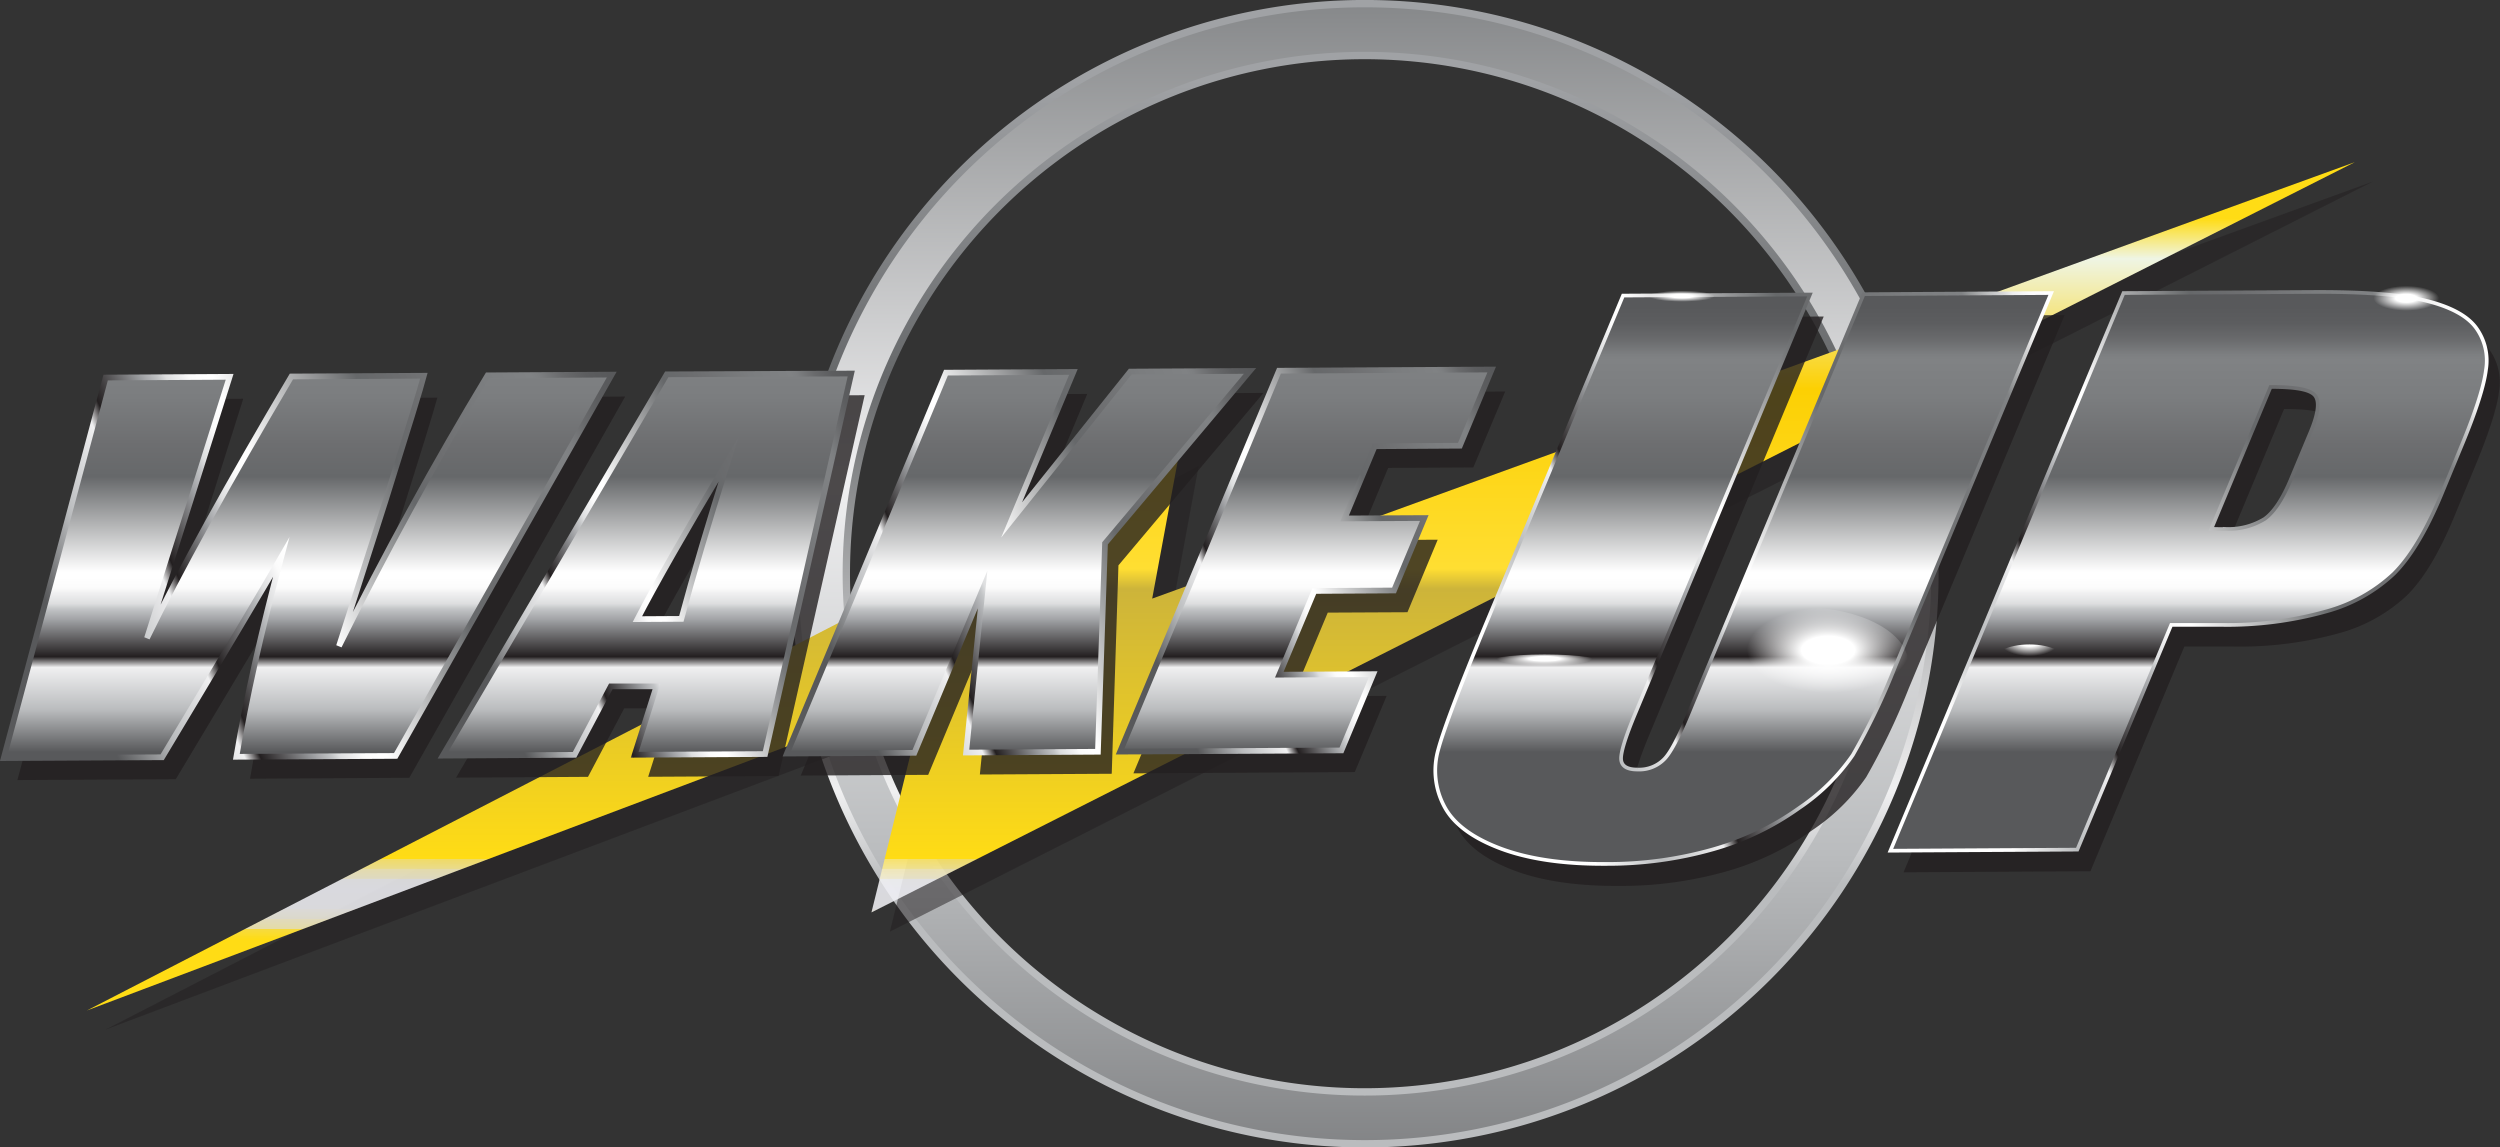 <svg id="Layer_1" data-name="Layer 1" xmlns="http://www.w3.org/2000/svg" xmlns:xlink="http://www.w3.org/1999/xlink" width="372.66" height="171.05" viewBox="0 0 372.66 171.05">
  <rect x="0" y="0" width="372.66" height="171.05" fill="#333333" stroke="none"/>
  <defs>
    <style>
      .cls-1, .cls-13, .cls-14, .cls-15, .cls-16, .cls-17, .cls-18 {
        fill: none;
        stroke-miterlimit: 10;
      }

      .cls-1 {
        stroke-width: 2.19px;
        stroke: url(#linear-gradient);
      }

      .cls-2 {
        fill: url(#linear-gradient-2);
      }

      .cls-3, .cls-6 {
        fill: #231f20;
      }

      .cls-3 {
        opacity: 0.5;
      }

      .cls-4 {
        fill: url(#linear-gradient-3);
      }

      .cls-5 {
        opacity: 0.8;
      }

      .cls-7 {
        fill: url(#New_Gradient_Swatch_1);
      }

      .cls-8 {
        fill: url(#New_Gradient_Swatch_1-2);
      }

      .cls-9 {
        fill: url(#New_Gradient_Swatch_1-3);
      }

      .cls-10 {
        fill: url(#New_Gradient_Swatch_1-4);
      }

      .cls-11 {
        fill: url(#New_Gradient_Swatch_1-5);
      }

      .cls-12 {
        fill: url(#New_Gradient_Swatch_1-6);
      }

      .cls-13, .cls-14, .cls-15, .cls-16 {
        stroke-width: 0.85px;
      }

      .cls-13 {
        stroke: url(#New_Gradient_Swatch_1-7);
      }

      .cls-14 {
        stroke: url(#New_Gradient_Swatch_1-8);
      }

      .cls-15 {
        stroke: url(#New_Gradient_Swatch_1-9);
      }

      .cls-16 {
        stroke: url(#New_Gradient_Swatch_1-10);
      }

      .cls-17, .cls-18 {
        stroke-width: 0.55px;
      }

      .cls-17 {
        stroke: url(#linear-gradient-4);
      }

      .cls-18 {
        stroke: url(#linear-gradient-5);
      }

      .cls-19 {
        fill: url(#radial-gradient);
      }

      .cls-20 {
        fill: url(#radial-gradient-2);
      }

      .cls-21 {
        fill: url(#radial-gradient-3);
      }

      .cls-22 {
        fill: url(#radial-gradient-4);
      }

      .cls-23 {
        fill: url(#radial-gradient-5);
      }
    </style>
    <linearGradient id="linear-gradient" x1="752.26" y1="679.37" x2="752.26" y2="508.32" gradientUnits="userSpaceOnUse">
      <stop offset="0.23" stop-color="#babcbe"/>
      <stop offset="0.31" stop-color="#f0f0f1"/>
      <stop offset="0.67" stop-color="#66686a"/>
      <stop offset="0.93" stop-color="#a0a2a5"/>
    </linearGradient>
    <linearGradient id="linear-gradient-2" x1="752.26" y1="712.66" x2="752.26" y2="478.96" gradientUnits="userSpaceOnUse">
      <stop offset="0" stop-color="#58595b"/>
      <stop offset="0.33" stop-color="#babcbe"/>
      <stop offset="0.57" stop-color="#f0f0f1"/>
      <stop offset="0.89" stop-color="#808284"/>
      <stop offset="0.9" stop-color="#7d7f81"/>
      <stop offset="0.93" stop-color="#696a6c"/>
      <stop offset="0.96" stop-color="#5c5d5f"/>
      <stop offset="0.99" stop-color="#58595b"/>
    </linearGradient>
    <linearGradient id="linear-gradient-3" x1="181.99" y1="160.86" x2="181.99" y2="11.72" gradientUnits="userSpaceOnUse">
      <stop offset="0.14" stop-color="#ffdc15"/>
      <stop offset="0.15" stop-color="#fce042" stop-opacity="0.97"/>
      <stop offset="0.15" stop-color="#fae46c" stop-opacity="0.95"/>
      <stop offset="0.15" stop-color="#f7e892" stop-opacity="0.93"/>
      <stop offset="0.15" stop-color="#f5ebb2" stop-opacity="0.91"/>
      <stop offset="0.16" stop-color="#f4edcb" stop-opacity="0.9"/>
      <stop offset="0.16" stop-color="#f2efdf" stop-opacity="0.88"/>
      <stop offset="0.17" stop-color="#f2f0ed" stop-opacity="0.88"/>
      <stop offset="0.17" stop-color="#f1f1f5" stop-opacity="0.87"/>
      <stop offset="0.19" stop-color="#f1f1f7" stop-opacity="0.87"/>
      <stop offset="0.2" stop-color="#f1f1f3" stop-opacity="0.87"/>
      <stop offset="0.2" stop-color="#f2f0e8" stop-opacity="0.88"/>
      <stop offset="0.2" stop-color="#f3eed4" stop-opacity="0.89"/>
      <stop offset="0.21" stop-color="#f5ebb8" stop-opacity="0.91"/>
      <stop offset="0.21" stop-color="#f7e894" stop-opacity="0.93"/>
      <stop offset="0.22" stop-color="#fae468" stop-opacity="0.95"/>
      <stop offset="0.22" stop-color="#fddf35" stop-opacity="0.98"/>
      <stop offset="0.22" stop-color="#ffdc15"/>
      <stop offset="0.49" stop-color="#cdb43a"/>
      <stop offset="0.51" stop-color="#ffde32"/>
      <stop offset="0.69" stop-color="#fcd003"/>
      <stop offset="0.82" stop-color="#eff5e4"/>
      <stop offset="0.86" stop-color="#ffdc15"/>
    </linearGradient>
    <linearGradient id="New_Gradient_Swatch_1" data-name="New Gradient Swatch 1" x1="594.67" y1="632.27" x2="594.67" y2="553.32" gradientUnits="userSpaceOnUse">
      <stop offset="0.15" stop-color="#58595b"/>
      <stop offset="0.23" stop-color="#babcbe"/>
      <stop offset="0.31" stop-color="#f0f0f1"/>
      <stop offset="0.33" stop-color="#231f20"/>
      <stop offset="0.4" stop-color="#a0a2a5"/>
      <stop offset="0.4" stop-color="#a1a2a5"/>
      <stop offset="0.42" stop-color="#c2c4c6"/>
      <stop offset="0.43" stop-color="#dddedf"/>
      <stop offset="0.45" stop-color="#f0f0f1"/>
      <stop offset="0.46" stop-color="#fbfbfb"/>
      <stop offset="0.48" stop-color="#fff"/>
      <stop offset="0.49" stop-color="#fff"/>
      <stop offset="0.67" stop-color="#66686a"/>
      <stop offset="0.73" stop-color="#6d6e70"/>
      <stop offset="0.82" stop-color="#7b7d7f"/>
      <stop offset="0.89" stop-color="#808284"/>
      <stop offset="0.9" stop-color="#7d7f81"/>
      <stop offset="0.93" stop-color="#696a6c"/>
      <stop offset="0.96" stop-color="#5c5d5f"/>
      <stop offset="0.99" stop-color="#58595b"/>
    </linearGradient>
    <linearGradient id="New_Gradient_Swatch_1-2" x1="645.24" y1="632.27" x2="645.24" y2="553.32" xlink:href="#New_Gradient_Swatch_1"/>
    <linearGradient id="New_Gradient_Swatch_1-3" x1="700.62" y1="632.27" x2="700.62" y2="553.32" xlink:href="#New_Gradient_Swatch_1"/>
    <linearGradient id="New_Gradient_Swatch_1-4" x1="743.46" y1="632.27" x2="743.46" y2="553.32" xlink:href="#New_Gradient_Swatch_1"/>
    <linearGradient id="New_Gradient_Swatch_1-5" x1="808.69" y1="632.27" x2="808.69" y2="553.32" xlink:href="#New_Gradient_Swatch_1"/>
    <linearGradient id="New_Gradient_Swatch_1-6" x1="875.05" y1="632.27" x2="875.05" y2="553.32" xlink:href="#New_Gradient_Swatch_1"/>
    <linearGradient id="New_Gradient_Swatch_1-7" x1="544.31" y1="611.93" x2="642.25" y2="567.11" xlink:href="#New_Gradient_Swatch_1"/>
    <linearGradient id="New_Gradient_Swatch_1-8" x1="610.27" y1="613.13" x2="683.58" y2="579.58" xlink:href="#New_Gradient_Swatch_1"/>
    <linearGradient id="New_Gradient_Swatch_1-9" x1="660.69" y1="610.67" x2="740.98" y2="573.92" xlink:href="#New_Gradient_Swatch_1"/>
    <linearGradient id="New_Gradient_Swatch_1-10" x1="709.18" y1="607.85" x2="777.95" y2="576.38" xlink:href="#New_Gradient_Swatch_1"/>
    <linearGradient id="linear-gradient-4" x1="756.55" y1="612.65" x2="860.98" y2="564.85" gradientUnits="userSpaceOnUse">
      <stop offset="0.15" stop-color="#fff"/>
      <stop offset="0.23" stop-color="#babcbe"/>
      <stop offset="0.31" stop-color="#f0f0f1"/>
      <stop offset="0.33" stop-color="#231f20"/>
      <stop offset="0.4" stop-color="#a0a2a5"/>
      <stop offset="0.4" stop-color="#a1a2a5"/>
      <stop offset="0.42" stop-color="#c2c4c6"/>
      <stop offset="0.43" stop-color="#dddedf"/>
      <stop offset="0.45" stop-color="#f0f0f1"/>
      <stop offset="0.46" stop-color="#fbfbfb"/>
      <stop offset="0.48" stop-color="#fff"/>
      <stop offset="0.49" stop-color="#fff"/>
      <stop offset="0.67" stop-color="#66686a"/>
      <stop offset="0.73" stop-color="#6d6e70"/>
      <stop offset="0.82" stop-color="#7b7d7f"/>
      <stop offset="0.89" stop-color="#808284"/>
      <stop offset="0.9" stop-color="#959798"/>
      <stop offset="0.92" stop-color="#bbbcbd"/>
      <stop offset="0.94" stop-color="#d9d9da"/>
      <stop offset="0.95" stop-color="#eee"/>
      <stop offset="0.97" stop-color="#fbfbfb"/>
      <stop offset="0.99" stop-color="#fff"/>
    </linearGradient>
    <linearGradient id="linear-gradient-5" x1="819.83" y1="612.71" x2="922.38" y2="565.78" xlink:href="#linear-gradient-4"/>
    <radialGradient id="radial-gradient" cx="851.32" cy="667.06" r="5.84" gradientTransform="translate(0 277.08) scale(1 0.49)" gradientUnits="userSpaceOnUse">
      <stop offset="0.25" stop-color="#fff"/>
      <stop offset="0.76" stop-color="#fff" stop-opacity="0"/>
    </radialGradient>
    <radialGradient id="radial-gradient-2" cx="779.04" cy="946.92" r="9.35" gradientTransform="translate(0 464.48) scale(1 0.15)" xlink:href="#radial-gradient"/>
    <radialGradient id="radial-gradient-3" cx="799.51" cy="502.34" r="6.43" gradientTransform="translate(0 467.07) scale(1 0.17)" xlink:href="#radial-gradient"/>
    <radialGradient id="radial-gradient-4" cx="907.51" cy="160.69" r="6.43" gradientTransform="translate(0 491.72) scale(1 0.38)" xlink:href="#radial-gradient"/>
    <radialGradient id="radial-gradient-5" cx="1085" cy="617.32" r="10" gradientTransform="translate(-903.83 86.69) scale(1.59 0.84)" xlink:href="#radial-gradient"/>
  </defs>
  <g>
    <g>
      <path class="cls-1" d="M752.26,509.41a84.43,84.43,0,1,0,84.43,84.43A84.43,84.43,0,0,0,752.26,509.41Zm0,162.22A77.79,77.79,0,1,1,830,593.84,77.79,77.79,0,0,1,752.26,671.63Z" transform="translate(-548.81 -508.32)"/>
      <path class="cls-2" d="M752.26,509.41a84.43,84.43,0,1,0,84.43,84.43A84.43,84.43,0,0,0,752.26,509.41Zm0,162.22A77.79,77.79,0,1,1,830,593.84,77.79,77.79,0,0,1,752.26,671.63Z" transform="translate(-548.81 -508.32)"/>
    </g>
    <g>
      <polygon class="cls-3" points="353.76 27.04 174.49 92.1 178.69 69.44 15.68 153.5 140.68 106.35 132.64 138.88 353.76 27.04"/>
      <polygon class="cls-4" points="351.02 24.17 171.75 89.23 175.96 66.57 12.95 150.63 137.94 103.48 129.9 136.01 351.02 24.17"/>
    </g>
    <g>
      <g class="cls-5">
        <path class="cls-6" d="M642,567.43l-32.18,56.83-23.74.14q2.19-13.06,6.67-29.74-4.12,7.15-17.74,29.81l-23.61.13,15.2-56.73,18.47-.11-6.26,19.8-6,19.15q7.26-14.88,21.53-39L614,567.6q-.64,2.48-5.75,18.71l-6.92,21.59q10.23-20.62,22.15-40.36Z" transform="translate(-548.81 -508.32)"/>
        <path class="cls-6" d="M677.7,567.23,664.87,624l-19.44.11,3.24-10.2-6.81,0-5.4,10.21-19.67.12,33.42-56.84ZM652.37,603.8q2.58-9.64,7.06-23.84-9.7,16.34-13.6,23.87Z" transform="translate(-548.81 -508.32)"/>
        <path class="cls-6" d="M737.15,566.89l-21.62,25.7-1,31.07-19.66.11,2.46-24.29-10.16,24.34-19,.11,23.71-56.78,19-.11-9.21,22.06L719.3,567Z" transform="translate(-548.81 -508.32)"/>
        <path class="cls-6" d="M741.46,566.86l31.72-.18L768.43,578l-12.69.07-4.5,10.77,11.88-.07-4.51,10.81-11.88.06-5.22,12.49,14-.08-4.75,11.36-33,.19Z" transform="translate(-548.81 -508.32)"/>
      </g>
      <g class="cls-5">
        <path class="cls-6" d="M856.57,555.29l-23.21,55.58A101.34,101.34,0,0,1,827,624.15a29.8,29.8,0,0,1-8,7.89,41.45,41.45,0,0,1-12.84,6.17,57.42,57.42,0,0,1-15.92,2.17q-9.6.06-15.91-2.37t-8.31-6.36a11.38,11.38,0,0,1-.82-8.32q1.18-4.4,7.06-18.46l20.54-49.21,27.86-.16-26,62.36c-1.51,3.63-2.23,5.95-2.14,6.95s.9,1.51,2.44,1.5a5.18,5.18,0,0,0,4.11-1.69q1.45-1.67,4-7.89l25.59-61.28Z" transform="translate(-548.81 -508.32)"/>
        <path class="cls-6" d="M867.36,555.23l28-.16q11.39-.08,16.93,1.28t7.53,4a8.3,8.3,0,0,1,1.51,6.31c-.3,2.48-1.55,6.33-3.72,11.53l-3,7.24q-3.33,8-7,11.63a23.83,23.83,0,0,1-10.11,5.64,55.09,55.09,0,0,1-15.61,2l-7.47,0-14,33.49-27.86.16Zm21.92,14.07-8.84,21.16c.78,0,1.46,0,2,0a10.35,10.35,0,0,0,5.93-1.5c1.41-1,2.75-3,4-6.09l2.85-6.83c1.19-2.85,1.39-4.69.6-5.54S892.89,569.27,889.28,569.3Z" transform="translate(-548.81 -508.32)"/>
      </g>
      <g>
        <path class="cls-7" d="M640,564.16,607.79,621l-23.75.13q2.21-13.07,6.68-29.74-4.12,7.15-17.74,29.81l-23.62.13,15.2-56.73,18.48-.11-6.26,19.81-6.06,19.14q7.26-14.88,21.53-39l19.75-.11q-.64,2.48-5.74,18.71l-6.92,21.59q10.23-20.62,22.15-40.36Z" transform="translate(-548.81 -508.32)"/>
        <path class="cls-8" d="M675.7,564l-12.84,56.72-19.44.11,3.24-10.2-6.8,0-5.41,10.21-19.66.12,33.41-56.84Zm-25.33,36.57q2.58-9.64,7.06-23.83-9.72,16.32-13.61,23.87Z" transform="translate(-548.81 -508.32)"/>
        <path class="cls-9" d="M735.14,563.61l-21.61,25.7-1.06,31.07-19.65.12,2.46-24.3-10.17,24.34-19,.11,23.71-56.78,19-.11-9.21,22.06,17.68-22.11Z" transform="translate(-548.81 -508.32)"/>
        <path class="cls-10" d="M739.46,563.58l31.71-.18-4.74,11.36-12.7.08-4.49,10.76,11.88-.06-4.51,10.8-11.88.07-5.22,12.48,14-.08-4.74,11.37-33,.18Z" transform="translate(-548.81 -508.32)"/>
      </g>
      <g>
        <path class="cls-11" d="M854.57,552l-23.21,55.58A101.34,101.34,0,0,1,825,620.87a30.1,30.1,0,0,1-8,7.89,41.5,41.5,0,0,1-12.85,6.17,57.32,57.32,0,0,1-15.92,2.17q-9.59.06-15.91-2.36t-8.3-6.37a11.34,11.34,0,0,1-.82-8.32q1.17-4.38,7-18.46l20.55-49.21,27.86-.16-26,62.36c-1.52,3.63-2.23,5.95-2.15,6.95s.91,1.51,2.45,1.5a5.21,5.21,0,0,0,4.11-1.69c1-1.11,2.32-3.74,4-7.89l25.59-61.28Z" transform="translate(-548.81 -508.32)"/>
        <path class="cls-12" d="M865.35,552l28.06-.16q11.39-.07,16.92,1.28t7.53,4a8.32,8.32,0,0,1,1.52,6.32q-.46,3.72-3.72,11.52l-3,7.25q-3.33,7.95-7,11.62a23.81,23.81,0,0,1-10.12,5.64,54.61,54.61,0,0,1-15.6,2l-7.48,0-14,33.5-27.86.16ZM887.27,566l-8.83,21.16c.77,0,1.45.05,2,0a10.33,10.33,0,0,0,5.94-1.49q2.1-1.49,4-6.1l2.85-6.83c1.19-2.85,1.39-4.69.6-5.54S890.89,566,887.27,566Z" transform="translate(-548.81 -508.32)"/>
      </g>
      <g>
        <path class="cls-13" d="M640,564.16,607.79,621l-23.75.13q2.21-13.07,6.68-29.74-4.12,7.15-17.74,29.81l-23.62.13,15.2-56.73,18.48-.11-6.26,19.81-6.06,19.14q7.26-14.88,21.53-39l19.75-.11q-.64,2.48-5.74,18.71l-6.92,21.59q10.23-20.62,22.15-40.36Z" transform="translate(-548.81 -508.32)"/>
        <path class="cls-14" d="M675.7,564l-12.84,56.72-19.44.11,3.24-10.2-6.8,0-5.41,10.21-19.66.12,33.41-56.84Zm-25.33,36.57q2.58-9.64,7.06-23.83-9.72,16.32-13.61,23.87Z" transform="translate(-548.81 -508.32)"/>
        <path class="cls-15" d="M735.14,563.61l-21.61,25.7-1.06,31.07-19.65.12,2.46-24.3-10.17,24.34-19,.11,23.71-56.78,19-.11-9.21,22.06,17.68-22.11Z" transform="translate(-548.81 -508.32)"/>
        <path class="cls-16" d="M739.46,563.58l31.71-.18-4.74,11.36-12.7.08-4.49,10.76,11.88-.06-4.51,10.8-11.88.07-5.22,12.48,14-.08-4.74,11.37-33,.18Z" transform="translate(-548.81 -508.32)"/>
      </g>
      <g>
        <path class="cls-17" d="M854.57,552l-23.21,55.58A101.34,101.34,0,0,1,825,620.87a30.1,30.1,0,0,1-8,7.89,41.5,41.5,0,0,1-12.85,6.17,57.32,57.32,0,0,1-15.92,2.17q-9.59.06-15.91-2.36t-8.3-6.37a11.34,11.34,0,0,1-.82-8.32q1.17-4.38,7-18.46l20.55-49.21,27.86-.16-26,62.36c-1.52,3.63-2.23,5.95-2.15,6.95s.91,1.51,2.45,1.5a5.21,5.21,0,0,0,4.11-1.69c1-1.11,2.32-3.74,4-7.89l25.59-61.28Z" transform="translate(-548.81 -508.32)"/>
        <path class="cls-18" d="M865.35,552l28.06-.16q11.39-.07,16.92,1.28t7.53,4a8.32,8.32,0,0,1,1.52,6.32q-.46,3.72-3.72,11.52l-3,7.25q-3.33,7.95-7,11.62a23.81,23.81,0,0,1-10.12,5.64,54.61,54.61,0,0,1-15.6,2l-7.48,0-14,33.5-27.86.16ZM887.27,566l-8.83,21.16c.77,0,1.45.05,2,0a10.33,10.33,0,0,0,5.94-1.49q2.1-1.49,4-6.1l2.85-6.83c1.19-2.85,1.39-4.69.6-5.54S890.89,566,887.27,566Z" transform="translate(-548.81 -508.32)"/>
      </g>
    </g>
    <path class="cls-19" d="M857.17,607.28c0,1.59-2.62,2.89-5.85,2.89s-5.84-1.3-5.84-2.89,2.62-2.9,5.84-2.9S857.17,605.68,857.17,607.28Z" transform="translate(-548.81 -508.32)"/>
    <path class="cls-20" d="M788.39,607.28c0,.77-4.19,1.41-9.35,1.41s-9.35-.64-9.35-1.41,4.19-1.41,9.35-1.41S788.39,606.5,788.39,607.28Z" transform="translate(-548.81 -508.32)"/>
    <path class="cls-21" d="M805.93,552.32c0,.6-2.87,1.09-6.42,1.09s-6.43-.49-6.43-1.09,2.88-1.09,6.43-1.09S805.93,551.71,805.93,552.32Z" transform="translate(-548.81 -508.32)"/>
    <path class="cls-22" d="M913.93,552.32c0,1.33-2.87,2.42-6.42,2.42s-6.43-1.09-6.43-2.42,2.88-2.43,6.43-2.43S913.93,551,913.93,552.32Z" transform="translate(-548.81 -508.32)"/>
    <path class="cls-23" d="M833.28,607.28c0,4.65-7.1,8.43-15.86,8.43s-15.87-3.78-15.87-8.43,7.11-8.44,15.87-8.44S833.28,602.62,833.28,607.28Z" transform="translate(-548.81 -508.32)"/>
  </g>
</svg>
